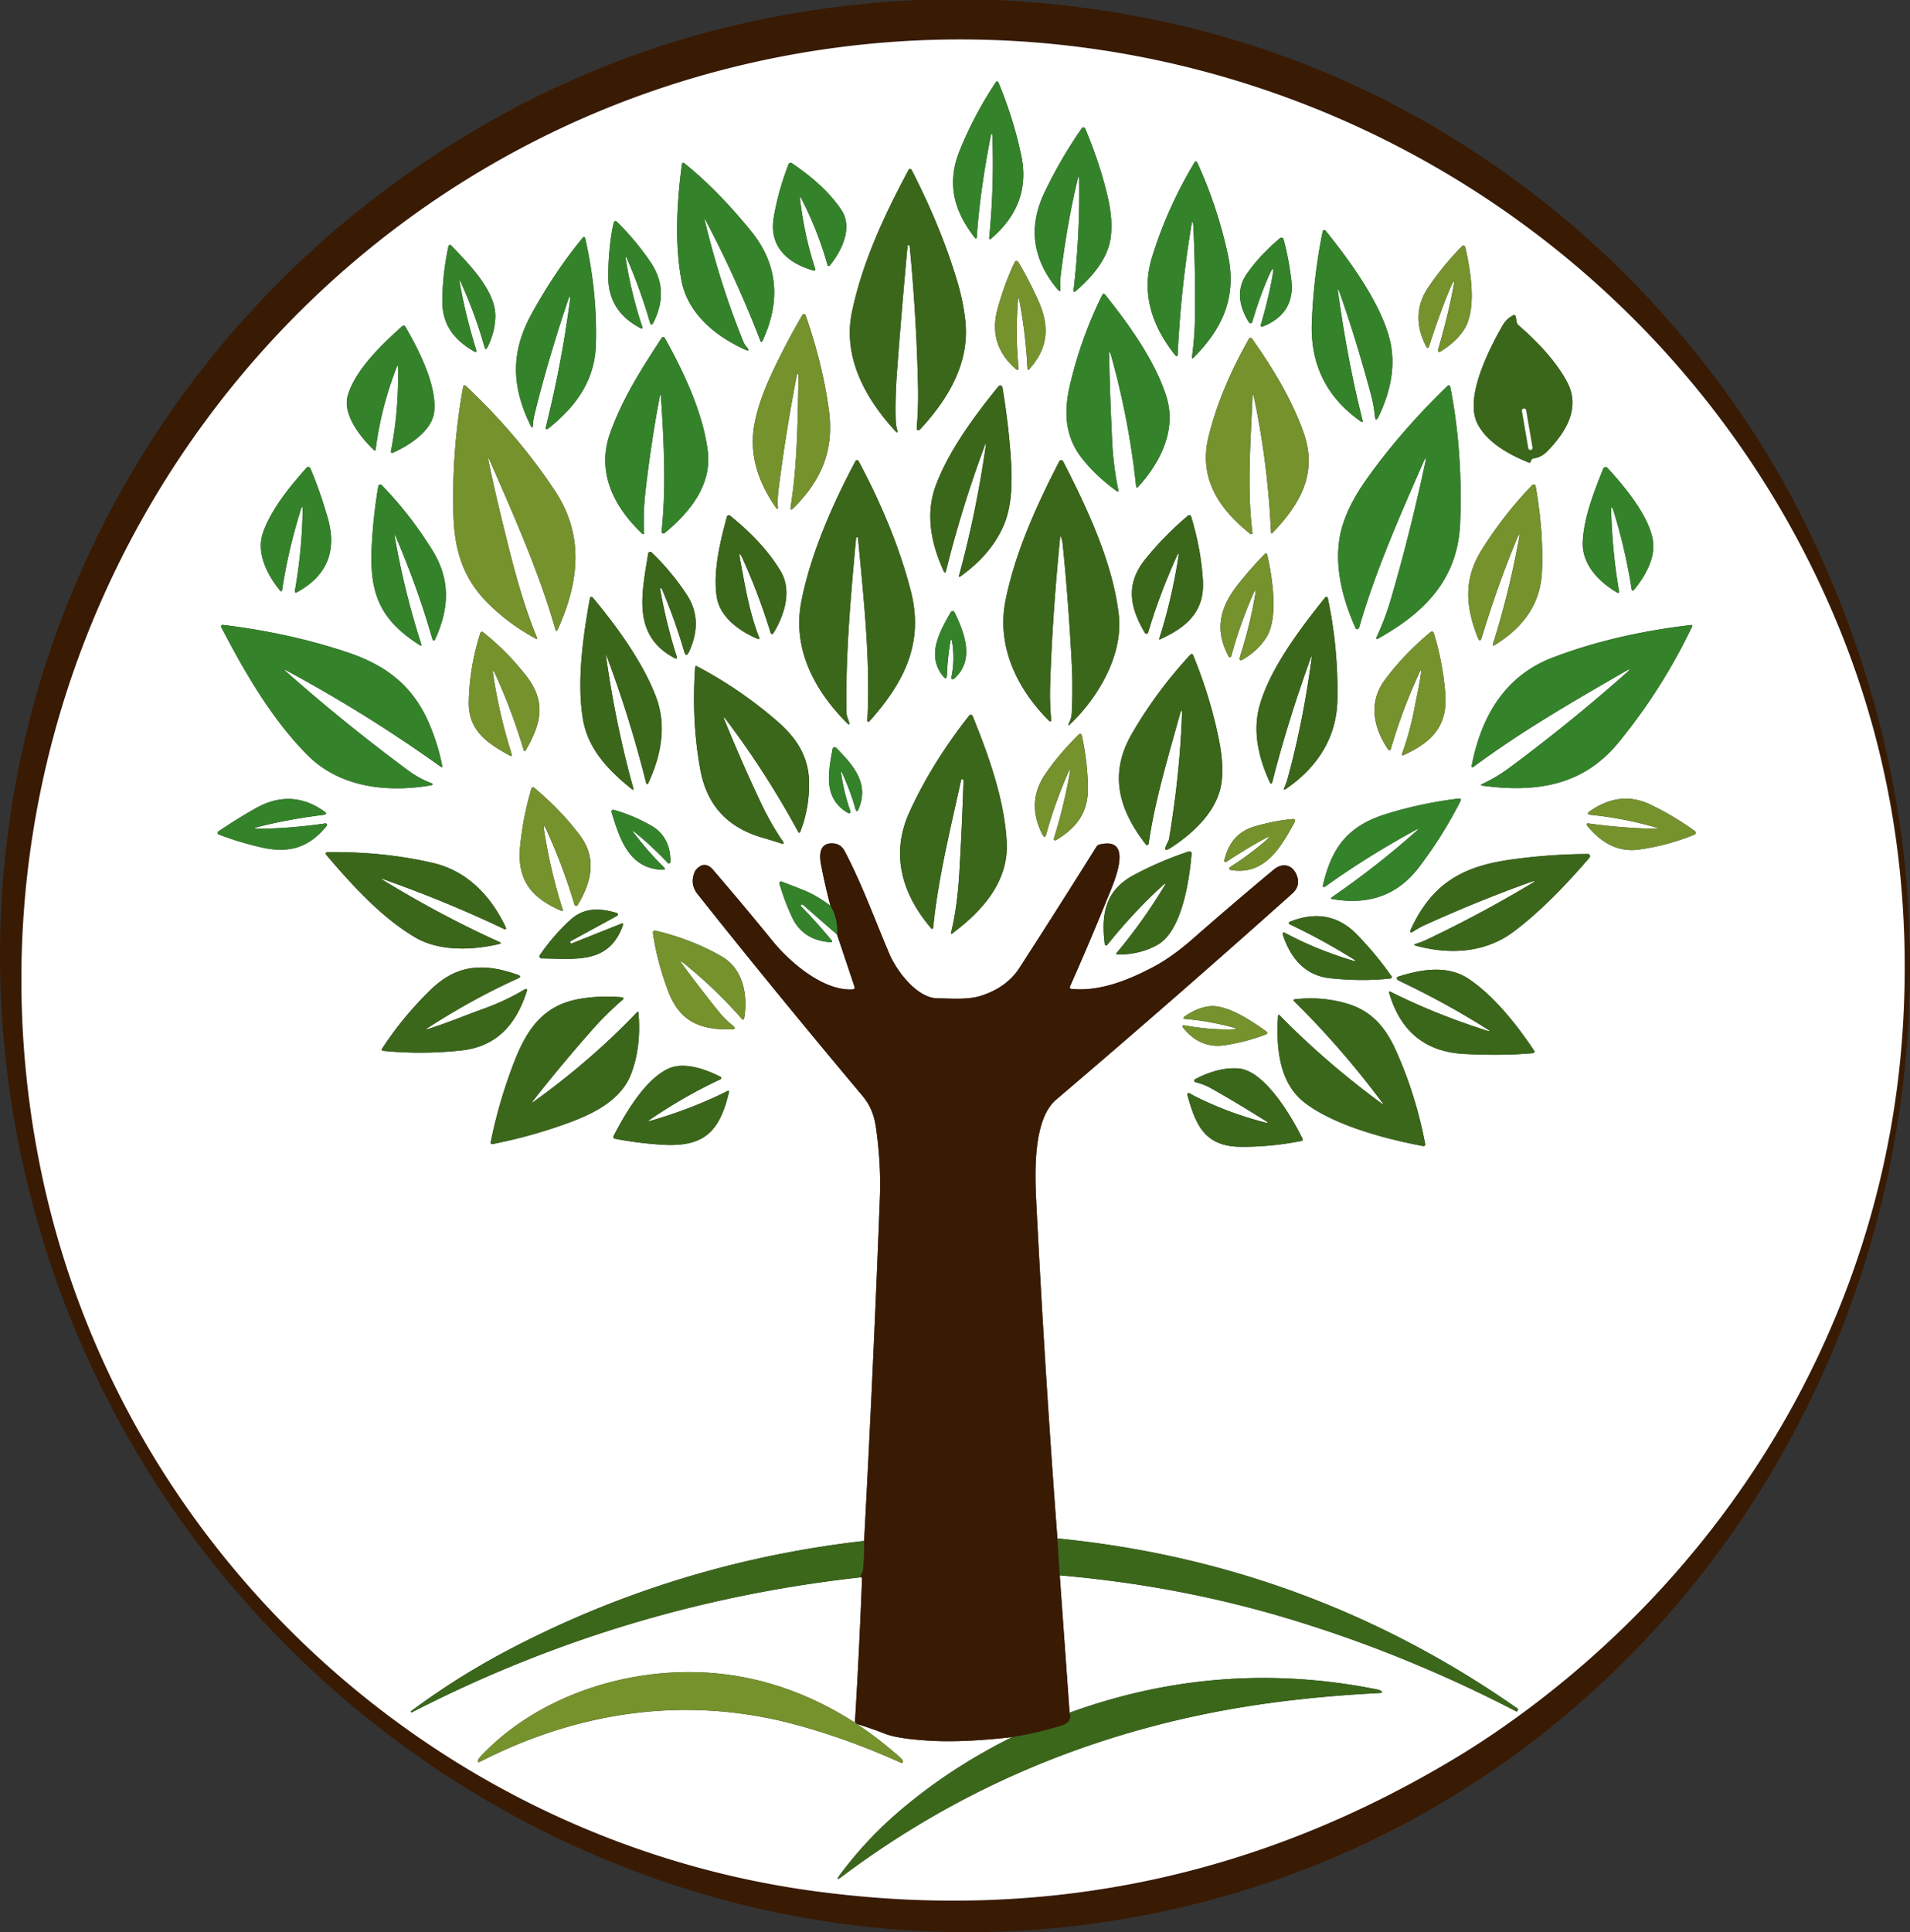 <?xml version="1.0" encoding="UTF-8" standalone="no"?>
<svg
   version="1.1"
   viewBox="0 0 479.331 484.752"
   id="svg168"
   sodipodi:docname="Baum_Stamm LOGO.svg"
   width="479.331"
   height="484.752"
   inkscape:version="1.3.2 (091e20e, 2023-11-25, custom)"
   xmlns:inkscape="http://www.inkscape.org/namespaces/inkscape"
   xmlns:sodipodi="http://sodipodi.sourceforge.net/DTD/sodipodi-0.dtd"
   xmlns="http://www.w3.org/2000/svg"
   xmlns:svg="http://www.w3.org/2000/svg">
  <rect x="0" y="0" width="479.331" height="484.752" fill="#333333" stroke="none"/>
  <defs
     id="defs168" />
  <sodipodi:namedview
     id="namedview168"
     pagecolor="#ffffff"
     bordercolor="#000000"
     borderopacity="0.25"
     inkscape:showpageshadow="2"
     inkscape:pageopacity="0.0"
     inkscape:pagecheckerboard="0"
     inkscape:deskcolor="#d1d1d1"
     inkscape:zoom="1.355"
     inkscape:cx="243.54244"
     inkscape:cy="300"
     inkscape:window-width="1920"
     inkscape:window-height="1009"
     inkscape:window-x="1912"
     inkscape:window-y="-8"
     inkscape:window-maximized="1"
     inkscape:current-layer="svg168" />
  <path
     fill="#391a03"
     d="m 230.319,0 h 19.96 q 79.75,3.94 140.16,53.05 c 24.5,19.92 47.18,47.31 61.93,76.94 q 30.82,61.9 26.41,129 c -6.43,97.84 -70.11,184.62 -164.54,214.61 -136.83,43.46 -279.25,-44.8 -308.85,-183.19 -21.89,-102.39 24.26,-205 113.94,-257.84 Q 169.859,2.8 230.319,0 Z m 247.35,255.41 q 3.12,-60.04 -22.75,-112.63 c -45.84,-93.21 -148.04,-146.13 -250.7,-130.01 C 72.149,33.51 -16.151,160.67 9.949,292.03 c 19,95.59 98.1,169.44 194.52,182.43 q 86.67,11.67 161.88,-34.07 8.02,-4.88 16.48,-11.15 c 55.75,-41.36 91.23,-104.29 94.84,-173.83 z"
     id="path91" />
  <path
     fill="#ffffff"
     d="m 477.669,255.41 c -3.61,69.54 -39.09,132.47 -94.84,173.83 q -8.46,6.27 -16.48,11.15 -75.21,45.74 -161.88,34.07 C 108.049,461.47 28.949,387.62 9.949,292.03 c -26.1,-131.36 62.2,-258.52 194.27,-279.26 102.66,-16.12 204.86,36.8 250.7,130.01 q 25.87,52.59 22.75,112.63 z m -228.64,-221.67 q 0.52,12.66 -0.79,26.02 a 0.23,0.23 0 0 0 0.37,0.2 q 10.33,-8.7 7.64,-21.17 -1.98,-9.21 -5.69,-18.13 a 0.36,0.36 0 0 0 -0.63,-0.06 q -5.46,8.22 -9.07,17.13 c -3.31,8.15 -1.56,15.05 3.71,21.82 q 0.52,0.67 0.57,-0.17 0.77,-11.47 3.58,-25.67 a 0.16,0.16 0 0 1 0.31,0.03 z m 21.39,11.36 q 0.38,-1.6 0.41,0.04 0.21,13.69 -1.39,27.51 -0.11,0.93 0.59,0.32 c 4.03,-3.49 8.12,-8.13 8.74,-13.65 q 0.49,-4.4 -0.73,-9.71 -1.96,-8.49 -5.7,-17.34 a 0.48,0.48 0 0 0 -0.84,-0.09 q -5.29,7.57 -9.37,16.1 -6.21,12.99 3.3,24.34 0.76,0.9 0.68,-0.28 c -0.07,-0.96 -0.09,-1.77 0.02,-2.74 q 1.64,-13.49 4.29,-24.5 z m 28.51,11.76 q 0.41,-2.53 0.55,0.03 0.53,10.17 0.42,22.32 -0.05,5.05 -0.74,10.19 -0.11,0.83 0.47,0.23 c 7.52,-7.6 10.78,-15.47 8.47,-25.96 q -2.64,-12 -7.67,-22.95 a 0.35,0.35 0 0 0 -0.62,-0.03 q -6.98,11.63 -10.75,24.04 c -2.73,9.01 0.17,17.2 5.81,24.3 q 0.64,0.8 0.69,-0.23 0.74,-15.95 3.37,-31.94 z m -122.06,-1.55 q -0.19,-0.82 0.2,-0.07 7.68,14.54 13.74,30.21 0.26,0.67 0.57,0.01 7.08,-15.28 -3,-27.61 -8.37,-10.25 -16.64,-16.89 a 0.37,0.37 0 0 0 -0.6,0.24 c -1.28,9.61 -1.85,19.86 -0.13,29.1 1.53,8.25 8.41,13.99 15.88,17.36 q 1.61,0.72 0.47,-0.63 -0.54,-0.64 -0.8,-1.28 -5.76,-14.14 -9.69,-30.44 z m 24.28,-5.4 q 4.11,7.96 6.54,16.63 a 0.29,0.3 56.6 0 0 0.52,0.1 c 3.03,-3.68 5.91,-9.52 2.91,-14.01 q -4.04,-6.05 -12.39,-11.68 a 0.56,0.57 27.8 0 0 -0.84,0.27 q -2.62,6.79 -3.72,13.41 c -1.23,7.34 3.66,11.42 9.88,13.22 q 0.75,0.22 0.5,-0.53 -2.63,-7.95 -3.76,-17.3 -0.13,-1.06 0.36,-0.11 z m 27.01,11.65 q 0.12,0.03 0.13,0.15 1.75,18.19 2.11,35.76 0.09,4.77 -0.3,9.36 -0.16,1.97 1.16,0.51 c 6.94,-7.62 12.16,-16.53 10.98,-27.04 q -0.53,-4.74 -2,-9.67 -4.01,-13.5 -11.47,-28.01 a 0.43,0.42 45.6 0 0 -0.75,-0.01 c -6.13,11.46 -11.55,23.07 -14.2,35.6 -2.36,11.17 3.18,21.57 10.78,29.83 q 0.86,0.94 0.53,-0.29 -0.32,-1.16 -0.35,-2.49 -0.15,-5.6 0.33,-12 1.13,-15.16 2.66,-31.71 0.01,-0.1 0.1,-0.07 z m -70.77,3.43 q 3.25,7.42 5.69,15.8 0.36,1.22 0.93,0.08 c 2.62,-5.26 2.56,-10.26 -0.8,-15.18 q -3.66,-5.38 -8.41,-10.07 a 0.47,0.46 28.5 0 0 -0.78,0.23 q -1.31,5.81 -1.37,13.45 c -0.04,6.09 2.83,10.24 8.06,13.01 q 0.7,0.37 0.45,-0.38 -2.76,-8.34 -4.1,-16.84 -0.22,-1.36 0.33,-0.1 z m 178.84,8.5 q 4.12,11.69 7.83,25.5 0.71,2.63 0.98,5.38 0.17,1.7 0.91,0.16 4.29,-8.88 3.3,-16.74 c -1.23,-9.75 -10.21,-22.04 -16.6,-29.93 a 0.4,0.4 0 0 0 -0.7,0.17 q -2.27,11.1 -2.73,22.8 -0.63,15.8 12.22,24.85 0.7,0.49 0.48,-0.34 -3.65,-14.37 -6.08,-31.76 -0.28,-1.99 0.39,-0.09 z m -193.87,2.37 q 1.01,-3.03 0.59,0.13 -2.04,15.42 -6,31.32 a 0.26,0.26 0 0 0 0.22,0.33 q 0.23,0.03 0.41,-0.12 c 6.91,-5.51 11.71,-11.99 11.97,-21.15 q 0.38,-12.88 -2.69,-26.63 a 0.33,0.33 0 0 0 -0.58,-0.14 q -7.16,8.7 -12.95,19.3 c -5.17,9.49 -4.97,18.04 -0.18,27.83 q 0.53,1.09 0.6,-0.12 0.08,-1.32 0.38,-2.57 3.17,-13.06 8.23,-28.18 z m 176.97,-6.52 q -1.04,5.82 -2.93,12.17 a 0.35,0.35 0 0 0 0.47,0.43 q 8.2,-3.28 7.2,-11.68 -0.62,-5.29 -1.96,-10.25 a 0.53,0.54 62.7 0 0 -0.86,-0.27 c -3.14,2.64 -5.97,5.57 -8.33,8.93 q -3.63,5.19 0.31,11.87 0.74,1.25 1.15,-0.14 1.81,-6.15 4.1,-11.32 1.51,-3.42 0.85,0.26 z m -203.7,1.42 q 3.67,8.1 5.94,16.21 0.3,1.1 0.8,0.08 1.91,-3.92 1.94,-7.73 c 0.04,-6.45 -6.75,-13.2 -10.93,-17.58 q -0.68,-0.71 -0.88,0.25 -1.42,6.78 -1.5,13.38 c -0.06,6.05 2.94,9.87 7.92,12.76 q 0.85,0.49 0.56,-0.44 -2.61,-8.39 -4.13,-16.85 -0.21,-1.17 0.28,-0.08 z m 248.29,1.56 q 1.44,-3.4 0.73,0.22 -1.44,7.32 -3.77,15.26 a 0.38,0.38 0 0 0 0.57,0.43 q 4.12,-2.55 6.06,-5.7 c 3.19,-5.19 1.5,-14.8 0.22,-20.53 a 0.49,0.49 0 0 0 -0.82,-0.23 q -4.56,4.61 -8.36,10.15 -4.76,6.95 -0.67,14.93 0.46,0.91 0.78,-0.06 2.76,-8.55 5.26,-14.47 z m -108.12,2.96 q 1.61,8.37 2.07,17.36 a 0.17,0.17 0 0 0 0.3,0.11 c 4.8,-5.23 5.36,-10.69 2.44,-17.22 q -2.41,-5.39 -5.09,-9.81 a 0.5,0.49 42.1 0 0 -0.87,0.04 q -2.57,5.44 -4.31,11.78 -2.42,8.85 4.5,14.96 0.88,0.77 0.76,-0.39 -0.81,-8.13 -0.13,-16.81 0.09,-1.23 0.33,-0.02 z m 22.56,13.98 q -0.04,-1.92 0.48,-0.07 4.5,16.08 6.29,32.89 a 0.25,0.25 0 0 0 0.43,0.14 c 5.66,-6.21 9.79,-14.37 7.13,-22.79 -2.86,-9.02 -9.46,-18.11 -15.38,-25.55 a 0.39,0.39 0 0 0 -0.66,0.07 q -5.45,10.97 -8.2,22.96 c -1.44,6.29 -1.24,12.42 2.91,17.84 q 3.49,4.54 8.85,8.43 0.58,0.42 0.43,-0.28 -1.22,-5.94 -1.52,-11.92 -0.59,-11.94 -0.76,-21.72 z m -78.09,4.56 q 0.14,0.02 0.13,0.15 c -0.21,11.23 -0.25,22.32 -1.96,33.06 q -0.22,1.36 0.76,0.38 c 6.99,-7.02 10.15,-14.5 8.82,-24.47 q -1.52,-11.41 -5.85,-23.86 a 0.43,0.44 50.4 0 0 -0.79,-0.07 q -4.46,7.64 -7.98,15.31 -3.26,7.1 -4.17,12.66 -1.66,10.12 5.5,20.38 0.55,0.79 0.49,-0.17 -0.12,-2.02 0.14,-4.18 1.75,-14.07 4.63,-28.99 0.04,-0.22 0.27,-0.2 z m 184.77,21.14 q 1.84,-0.24 3.44,-1.92 c 4.55,-4.76 8.28,-10.75 4.74,-17.31 q -3.65,-6.76 -12.13,-14.12 -0.4,-0.36 -0.49,-0.89 l -0.2,-1.17 q -0.12,-0.72 -0.77,-0.38 -1.59,0.84 -2.52,2.45 c -3.38,5.94 -9.64,18.07 -6.33,24.64 2.4,4.77 8,7.84 12.94,9.81 a 0.29,0.3 14.5 0 0 0.4,-0.24 q 0.02,-0.17 0.1,-0.32 0.27,-0.48 0.82,-0.55 z M 99.919,91.91 q 0.16,11.39 -1.82,21.3 a 0.34,0.34 0 0 0 0.47,0.38 c 4.16,-1.83 9.91,-5.55 10.4,-10.36 0.68,-6.6 -3.98,-15.67 -7.26,-21.29 a 0.49,0.49 0 0 0 -0.75,-0.11 c -5.08,4.56 -11.81,10.93 -13.68,17.41 -1.34,4.67 3.01,10.26 6.52,13.63 q 0.4,0.39 0.48,-0.17 1.38,-10.7 5.38,-20.84 a 0.14,0.13 55.5 0 1 0.26,0.05 z m 65.98,7.93 c 0.69,10.81 1.33,22.46 0.13,33.47 a 0.47,0.47 0 0 0 0.77,0.42 c 6.37,-5.24 11.9,-12.12 10.81,-20.63 -1.23,-9.66 -6.04,-19.82 -10.77,-28.29 a 0.45,0.46 47.4 0 0 -0.78,-0.03 c -5.02,7.67 -9.87,15.24 -12.94,23.88 -3.5,9.86 1.02,18.55 7.96,25.15 q 0.6,0.57 0.55,-0.26 -0.26,-5.02 0.39,-10.64 c 0.9,-7.69 2.08,-15.7 3.49,-23.09 q 0.3,-1.53 0.39,0.02 z m 148.81,-0.12 q 0.79,3.72 1.48,7.76 2.16,12.66 2.78,26 0.03,0.59 0.44,0.16 c 6.85,-7.2 11.33,-14.83 7.76,-25.04 -2.95,-8.4 -7.95,-16.57 -13.02,-23.71 a 0.4,0.4 0 0 0 -0.67,0.03 q -7.3,12.86 -10.19,24.68 c -2.56,10.44 2.74,18.19 10.48,24.34 a 0.33,0.33 0 0 0 0.54,-0.3 c -1.35,-10.63 -0.53,-21.65 0.01,-33.89 q 0.07,-1.58 0.39,-0.03 z m -192.02,16.39 q -0.46,-2.16 0.42,-0.14 c 5.93,13.59 12.16,27.52 16.25,41.86 q 0.25,0.88 0.62,0.05 c 5.29,-11.71 6.74,-23.46 -0.69,-34.7 q -9.32,-14.09 -22.41,-26.38 a 0.38,0.38 0 0 0 -0.64,0.21 q -2.87,15.84 -2.45,31.97 c 0.24,8.85 2.32,15.98 8.55,22.24 q 5.21,5.24 12.1,8.99 0.55,0.3 0.31,-0.27 -3.4,-8.17 -6.47,-20.16 -3.4,-13.26 -5.59,-23.67 z m 124.7,-4.28 q -2.38,16.7 -6.67,32.41 -0.2,0.73 0.41,0.29 7.59,-5.46 10.71,-12.61 c 2.2,-5.03 2.21,-11.34 1.85,-16.79 q -0.57,-8.65 -2.12,-17.95 a 0.56,0.56 0 0 0 -0.98,-0.26 c -6.04,7.4 -12.5,16.17 -15.74,24.88 q -3.52,9.45 1.96,21.43 0.39,0.87 0.62,-0.06 3.97,-15.99 9.72,-31.41 0.41,-1.11 0.24,0.07 z m 110.24,4.5 q -3.85,17.85 -8.55,33.91 -1.49,5.1 -3.69,9.76 a 0.22,0.22 0 0 0 0.31,0.29 c 11.9,-6.61 20.2,-15.02 20.74,-29.2 q 0.68,-17.95 -2.49,-34.07 a 0.41,0.4 62 0 0 -0.68,-0.21 q -12.25,11.9 -20.64,23.89 -3.81,5.43 -5.52,10.56 c -2.83,8.54 -0.66,17.94 3.08,26.32 a 0.44,0.44 0 0 0 0.59,0.22 q 0.25,-0.13 0.33,-0.4 c 4.03,-14.03 10.08,-27.74 16.01,-41.24 q 1.08,-2.47 0.51,0.17 z m -142.43,18.48 q 0.11,0 0.12,0.11 c 1.53,16.32 3.11,30.47 2.37,45.56 q -0.06,1.1 0.68,0.27 c 8.37,-9.41 13.58,-19.28 10.22,-32.41 q -3.96,-15.5 -13.12,-32.66 a 0.44,0.44 0 0 0 -0.78,0 c -5.71,10.74 -11.31,23.35 -13.61,35.38 -2.24,11.74 3.35,22.21 11.47,30.33 q 0.84,0.85 0.5,-0.29 c -0.26,-0.86 -0.63,-1.57 -0.64,-2.51 -0.21,-14.65 1.1,-29.11 2.44,-43.71 q 0.01,-0.07 0.08,-0.07 z m 51.01,-0.26 q 0.39,0.98 0.49,2.03 1.4,13.76 2.24,29.33 0.36,6.63 0.01,13.21 c -0.04,0.89 -0.37,1.61 -0.71,2.41 q -0.32,0.77 0.28,0.19 c 7.05,-6.64 13.39,-17.43 12.25,-27.44 -1.48,-13.01 -7.79,-26.47 -13.96,-38.52 a 0.55,0.55 0 0 0 -0.98,0 c -5.67,11 -11.07,22.82 -13.49,34.94 -2.28,11.4 2.91,22.12 10.78,29.98 q 0.76,0.76 0.67,-0.31 -0.38,-4.23 -0.26,-8.12 0.54,-17.52 2.54,-37.67 a 0.07,0.08 35.1 0 1 0.14,-0.03 z M 75.939,128.04 q -0.1,9.72 -1.95,20.3 a 0.29,0.29 0 0 0 0.42,0.31 q 11.49,-6.22 7.8,-18.84 -2.01,-6.91 -4.31,-12.3 a 0.58,0.57 54.2 0 0 -0.96,-0.16 c -4.17,4.67 -8.93,10.46 -10.95,16.35 -1.73,5.01 1.08,10.58 4.34,14.52 a 0.26,0.26 0 0 0 0.46,-0.13 q 1.51,-10.04 4.67,-20.13 0.5,-1.61 0.48,0.08 z m 329.08,0.42 q 2.85,9.22 4.48,19.46 a 0.28,0.28 0 0 0 0.49,0.14 c 2.63,-3.1 5.3,-7.71 4.89,-11.85 -0.63,-6.37 -7.22,-14.19 -11.45,-18.8 a 0.66,0.66 0 0 0 -1.09,0.2 c -2.27,5.64 -4.87,12.27 -5.13,18.29 -0.25,5.67 3.97,10 8.54,12.71 q 0.68,0.4 0.55,-0.38 -1.65,-9.55 -1.95,-19.65 -0.08,-2.55 0.67,-0.12 z m -305.69,6.19 q 5.47,12.75 9.11,25.44 0.35,1.21 0.87,0.06 c 3.37,-7.46 3.8,-14.69 -0.76,-22.03 q -5.7,-9.19 -12.77,-16.42 a 0.49,0.49 0 0 0 -0.83,0.26 q -1.3,7.55 -1.67,15.33 c -0.54,11.36 1.88,18.09 12.03,24.54 q 0.6,0.38 0.38,-0.3 -4.19,-13.02 -6.61,-26.8 -0.21,-1.15 0.25,-0.08 z m 281.37,0.47 q 0.91,-2.18 0.48,0.15 -2.48,13.49 -6.47,26.18 -0.24,0.78 0.46,0.35 c 6.79,-4.23 11.43,-9.94 11.8,-18.44 q 0.43,-9.87 -1.59,-21.41 a 0.49,0.49 0 0 0 -0.84,-0.26 q -7.21,7.48 -12.71,16.29 c -4.57,7.31 -4.05,14.19 -0.95,22 q 0.55,1.37 0.98,-0.05 4.08,-13.39 8.84,-24.81 z m -194.92,5.49 q -0.57,-3.08 0.71,-0.22 4,8.9 6.91,18.4 a 0.37,0.37 0 0 0 0.67,0.09 c 2.9,-4.73 4.72,-10.81 1.8,-15.65 q -4.29,-7.13 -12.66,-13.86 a 0.49,0.49 0 0 0 -0.78,0.25 c -1.71,6.34 -3.51,13.68 -2.56,20.08 0.75,5.07 5.61,8.59 10.18,10.54 q 0.72,0.31 0.43,-0.42 c -2.39,-6.01 -3.54,-13.02 -4.7,-19.21 z m 109.95,-0.87 q -1.71,10.85 -4.78,20.39 -0.13,0.41 0.25,0.23 c 6.3,-2.89 11.11,-6.69 10.68,-14.58 q -0.42,-7.81 -2.96,-16.21 a 0.47,0.47 0 0 0 -0.76,-0.22 q -5.91,4.99 -10.69,10.89 c -5.17,6.37 -3.84,12.26 -0.15,18.54 a 0.45,0.45 0 0 0 0.82,-0.1 q 2.76,-9.31 7.14,-19.07 0.71,-1.58 0.45,0.13 z m -129.75,7.86 q 0.06,-0.01 0.08,0.04 3.4,8.02 5.63,15.78 0.49,1.68 1.22,0.09 3.67,-7.89 -0.58,-14.34 -3.85,-5.84 -8.81,-10.58 a 0.51,0.51 0 0 0 -0.85,0.29 c -1.55,9.85 -4.2,20.5 6.58,26.19 q 0.84,0.45 0.55,-0.45 -2.52,-7.86 -4.14,-16.86 -0.01,-0.06 0.05,-0.08 z m 148.41,1.65 q 0.98,-2.28 0.57,0.17 -1.28,7.57 -3.74,15.19 -0.5,1.56 0.9,0.72 3.74,-2.26 5.75,-5.53 c 3.06,-5 1.36,-15.3 0.15,-20.66 a 0.35,0.35 0 0 0 -0.59,-0.17 q -3.14,3.17 -6.38,7.19 c -4.67,5.78 -6.4,11.29 -2.89,18.2 q 0.6,1.17 0.94,-0.1 1.94,-7.25 5.29,-15.01 z m -162.27,15.57 q -0.15,-0.98 0.2,-0.05 5.7,15.21 9.79,31.48 0.24,0.96 0.66,0.06 5.45,-11.83 1.9,-21.37 c -3.18,-8.55 -9.93,-17.91 -15.95,-25.05 a 0.38,0.38 0 0 0 -0.67,0.18 c -1.72,9.57 -3.35,20.98 -1.74,30.42 1.25,7.32 6.19,12.65 12.25,17.48 q 0.56,0.44 0.37,-0.25 -4.34,-15.55 -6.81,-32.9 z m 177,0.68 q -2.13,15.7 -5.88,29.48 -0.35,1.29 -0.92,2.65 -0.33,0.78 0.37,0.3 c 7.69,-5.24 12.72,-12.65 12.93,-22.2 q 0.29,-13.02 -2.41,-25.74 a 0.35,0.35 0 0 0 -0.61,-0.14 c -6.32,7.88 -13.85,17.8 -16.49,27.19 q -2.37,8.45 2.5,19.08 0.46,1.01 0.73,-0.06 3.61,-14.31 9.46,-30.64 0.54,-1.53 0.32,0.08 z m -90.72,-3.99 q 0.33,-2.17 0.62,0.01 0.55,4.1 -0.16,7.86 -0.35,1.83 0.98,0.52 c 4.73,-4.64 2.15,-11.25 -0.3,-16.29 a 0.53,0.52 46.7 0 0 -0.93,-0.03 c -2.77,4.88 -6.25,10.85 -1.86,16.16 q 0.83,0.99 0.88,-0.3 0.16,-3.94 0.77,-7.93 z m -166.47,6.74 q 19.95,10.72 38.74,24.14 0.39,0.28 0.3,-0.2 -0.95,-5.19 -3.26,-10.61 c -4.12,-9.64 -10.91,-14.72 -20.65,-17.97 q -14.53,-4.84 -31.14,-6.84 a 0.39,0.39 0 0 0 -0.39,0.57 c 5.82,11.24 12.77,23.22 21.68,32.13 8.06,8.06 19.8,9.4 30.71,7.59 q 1.32,-0.22 0.07,-0.69 -2.8,-1.04 -5.68,-3.17 -15.93,-11.8 -30.54,-24.73 -0.86,-0.76 0.16,-0.22 z m 336.18,0.61 q -14.09,12.48 -29.28,23.74 -3.26,2.42 -6.82,4.08 -0.71,0.33 0.06,0.43 c 13.29,1.78 25.17,0.11 34.14,-10.87 q 11.06,-13.54 18.49,-29.17 a 0.2,0.2 0 0 0 -0.21,-0.28 q -19.29,2.25 -34.81,8.18 c -12.14,4.63 -17.96,14.94 -20.32,27.02 q -0.16,0.84 0.52,0.33 c 12,-8.9 24.92,-16.35 37.95,-23.86 q 2.1,-1.21 0.28,0.4 z m -284.32,0.58 q -0.33,-2.16 0.57,-0.17 4.18,9.2 7.08,18.95 a 0.26,0.26 0 0 0 0.47,0.06 c 3.82,-6.62 5.31,-12.06 0.19,-18.67 q -4.75,-6.12 -10.89,-11.02 a 0.41,0.41 0 0 0 -0.65,0.19 q -2.77,8.67 -2.91,17.39 c -0.11,7.12 4.65,10.32 10.28,13.38 q 0.71,0.38 0.47,-0.38 -3.08,-9.74 -4.61,-19.73 z m 232.82,-0.55 c -0.33,2.78 -1.02,5.51 -1.53,8.27 q -1.19,6.4 -3.26,12.04 a 0.23,0.23 0 0 0 0.31,0.29 c 6.99,-3.17 11.3,-7.18 10.57,-15.69 q -0.64,-7.61 -2.82,-14.8 -0.28,-0.92 -1.02,-0.3 -6.6,5.53 -11.28,11.81 c -4.3,5.77 -2.86,12.16 0.82,17.56 a 0.34,0.34 0 0 0 0.61,-0.09 q 2.94,-10.03 7.19,-19.2 0.56,-1.2 0.41,0.11 z m -60,10.66 q -0.52,14.61 -3.2,30.79 -0.07,0.43 -0.29,0.84 -0.18,0.35 -0.35,0.7 -1.01,2.12 0.97,0.86 c 5.73,-3.67 11.66,-9.21 12.76,-16.07 q 0.71,-4.48 -0.55,-10.83 -2.15,-10.84 -6.55,-21.53 a 0.37,0.37 0 0 0 -0.62,-0.11 q -8.63,9.3 -14.77,19.97 c -5.78,10.01 -3.23,18.98 3.55,27.67 a 0.4,0.4 0 0 0 0.71,-0.19 c 1.54,-10.78 4.83,-21.51 7.76,-32.18 q 0.67,-2.43 0.58,0.08 z m -114.79,1.07 q -0.5,-1.25 0.31,-0.18 10.07,13.3 18.23,28.33 a 0.25,0.25 0 0 0 0.45,-0.03 q 2.37,-6 2.23,-12.69 c -0.14,-6.36 -3.26,-11.01 -7.94,-15.07 q -9.35,-8.13 -20.29,-13.87 a 0.24,0.24 0 0 0 -0.35,0.2 q -0.96,13.75 1.33,25.97 2.44,13.01 15.35,16.81 2.41,0.71 4.92,1.51 0.95,0.3 0.39,-0.53 -3.02,-4.43 -5.37,-9.38 -4.9,-10.35 -9.26,-21.07 z m 59.82,14.94 q 0.16,0.04 0.16,0.21 -0.34,10.98 -1.04,23.08 -0.49,8.58 -2.06,15.05 -0.15,0.61 0.36,0.23 c 7.62,-5.73 14.15,-13.07 13.58,-23 -0.61,-10.63 -4.47,-21.42 -8.54,-31.47 a 0.52,0.52 0 0 0 -0.89,-0.12 q -9.47,12.05 -15.03,24.33 c -4.84,10.72 -1.61,20.72 5.55,29.08 a 0.26,0.26 0 0 0 0.45,-0.14 c 1.28,-12.72 4.34,-24.82 7.05,-37.26 q 0.02,-0.1 0.12,-0.07 z m 26.34,-1.54 q 0.84,-1.92 0.46,0.14 -1.57,8.64 -3.95,16.18 a 0.37,0.37 0 0 0 0.55,0.43 c 5.35,-3.25 8.18,-7.12 7.99,-13.62 q -0.18,-6.43 -1.55,-12.69 a 0.42,0.43 61.6 0 0 -0.72,-0.21 q -5.02,4.94 -8.46,9.99 -4.83,7.11 -0.67,15.16 0.59,1.15 0.93,-0.1 2.04,-7.49 5.42,-15.28 z m -56.57,0.02 q 2.11,4.69 3.25,8.83 0.34,1.24 0.83,0.06 c 2.73,-6.57 -1.5,-11.05 -5.62,-15.3 a 0.55,0.55 0 0 0 -0.94,0.29 c -1.01,5.75 -2.41,12.05 3.51,15.82 q 1.36,0.86 0.83,-0.66 -1.48,-4.28 -2.16,-8.95 -0.16,-1.09 0.3,-0.09 z m -74.85,14.4 q -0.37,-2.29 0.6,-0.18 4.18,9.14 7.01,18.7 a 0.44,0.44 0 0 0 0.79,0.1 c 3.41,-5.6 4.94,-11.62 0.62,-17.42 q -4.7,-6.3 -11.59,-12.07 a 0.37,0.37 0 0 0 -0.59,0.18 q -2.15,7.22 -2.86,14.52 c -0.82,8.3 2.57,12.84 10.22,16.19 q 0.63,0.27 0.42,-0.38 -3.04,-9.54 -4.62,-19.64 z m -71.66,-1.01 q 7.43,-1.89 16.21,-2.99 1.28,-0.16 0.22,-0.91 -8.25,-5.82 -17.29,-0.68 -4.9,2.79 -9.26,5.76 a 0.42,0.42 0 0 0 0.09,0.74 q 5.35,2.03 10.87,3.27 c 6.85,1.53 11.81,0.03 16.26,-5.44 a 0.37,0.37 0 0 0 -0.34,-0.6 q -8.83,1.27 -16.7,1.34 -2.08,0.02 -0.06,-0.49 z m 290.39,1.22 q -9.71,8.63 -21.06,16.47 -0.46,0.32 0.09,0.42 13.87,2.48 21.84,-8.04 5.94,-7.83 10.33,-16.48 0.39,-0.77 -0.47,-0.67 -9.2,1.11 -18.01,3.82 c -9.49,2.92 -13.68,8.11 -15.95,17.66 q -0.27,1.16 0.7,0.46 10.17,-7.3 22.31,-13.95 1.51,-0.83 0.22,0.31 z m 60.21,-0.74 q -8.2,-0.13 -16.68,-1.3 -1.07,-0.14 -0.38,0.69 c 3.34,4.01 7.48,6.57 12.89,5.83 q 7,-0.96 13.91,-3.73 a 0.51,0.51 0 0 0 0.11,-0.89 q -5.46,-3.95 -11.25,-6.69 -7.5,-3.56 -15.05,1.65 -1.2,0.83 0.25,0.97 8.36,0.84 16.25,3.16 1.11,0.33 -0.05,0.31 z m -256.15,0.9 q 4.26,3.48 8.23,7.67 a 0.38,0.38 0 0 0 0.66,-0.25 c 0.14,-3.73 -1.39,-7.13 -4.75,-9.06 q -4.47,-2.57 -9.45,-3.99 a 0.46,0.46 0 0 0 -0.57,0.57 c 2.05,6.67 4.36,14.23 12.84,14.46 q 0.96,0.03 0.28,-0.65 -3.98,-3.92 -7.46,-8.53 -0.78,-1.04 0.22,-0.22 z m 158.08,2.28 q -3.72,3.22 -8.41,6.24 -1.21,0.79 0.22,0.99 c 8.25,1.17 12.26,-5.83 15.59,-11.95 q 0.53,-0.97 -0.57,-0.87 -4.47,0.41 -9.28,1.81 c -4.49,1.31 -6.63,4.17 -7.74,8.53 a 0.35,0.34 81 0 0 0.52,0.38 q 4.74,-3.15 9.32,-5.65 2.6,-1.42 0.35,0.52 z m -109.02,16.18 q -3.29,-2.54 -6.67,-3.92 -2.72,-1.1 -5.56,-2.16 a 0.43,0.43 0 0 0 -0.56,0.52 q 1.26,4.33 3.16,8.41 2.69,5.76 9.59,6.26 0.75,0.05 0.27,-0.53 -3.7,-4.49 -7.72,-8.59 -0.04,-0.04 0,-0.07 l 0.17,-0.18 q 0.2,-0.21 0.42,-0.02 l 8.56,7.48 4.37,13.06 q 0.22,0.64 -0.46,0.69 c -7.23,0.46 -15.63,-6.66 -20.1,-12.15 q -7.63,-9.38 -14.89,-17.8 -2.2,-2.56 -4.38,0.02 -0.12,0.14 -0.2,0.31 -1.4,3.11 0.67,5.73 19.24,24.24 41.32,50.53 c 2.12,2.52 3.04,5.09 3.48,8.32 q 1.26,9.03 0.94,17.32 -1.65,43.1 -3.96,86.08 -47.38,5.41 -89.17,27.3 -12.87,6.74 -24.51,15.39 -0.13,0.1 -0.05,0.24 h 0.01 q 0.08,0.14 0.23,0.07 53.04,-27.25 112.42,-33.84 0.27,-0.2 0.45,0.07 0.1,0.15 0.09,0.4 -0.67,17.81 -1.78,35.97 -16.79,-10.79 -35.28,-12.41 c -20.69,-1.81 -44.03,5.26 -58.76,20.99 q -0.32,0.34 -0.47,0.72 -0.33,0.89 0.51,0.46 c 24.91,-12.72 52.01,-16.63 79.27,-9.22 q 13.11,3.56 26.3,9.53 a 0.32,0.32 0 0 0 0.44,-0.39 q -0.16,-0.5 -0.56,-0.85 -5.1,-4.56 -10.98,-8.51 3.65,1.11 7.02,2.44 3.1,1.23 10.72,1.73 8.66,0.58 21.27,-0.87 -15.24,7.54 -27.82,18.15 -8.63,7.28 -15.38,16.34 -1.43,1.93 0.49,0.48 39.78,-29.86 89.38,-40.4 20.64,-4.39 45.59,-5.63 1.01,-0.05 0.16,-0.6 -0.26,-0.18 -0.58,-0.24 -39.53,-7.99 -77.45,5.78 l -2.47,-34.45 q 29.29,2.5 56.55,10.61 29.71,8.84 57.99,23.5 0.18,0.09 0.29,-0.08 l 0.15,-0.25 a 0.27,0.27 0 0 0 -0.08,-0.36 q -52.08,-36.43 -115.48,-42.69 -3.1,-40.96 -5.24,-82.96 c -0.38,-7.49 -1.21,-21.9 4.93,-27.13 q 30.19,-25.71 59.21,-51.67 2.31,-2.06 1.04,-4.88 c -1.14,-2.51 -3.58,-2.87 -5.62,-1.17 q -9.85,8.18 -20.43,17.46 -5.2,4.55 -9.89,7.02 c -6.27,3.3 -13.44,6.19 -20.53,5.47 a 0.41,0.41 0 0 1 -0.33,-0.58 q 5,-11.24 9.38,-22.1 c 1.21,-3.02 7.22,-15.75 -1.91,-13.55 q -0.54,0.13 -0.84,0.6 -9.75,15.57 -19.27,30.32 -3.18,4.93 -9.61,7.01 c -3.33,1.08 -7.4,0.71 -11.01,0.66 -5.18,-0.07 -10.24,-6.92 -12.02,-11.07 -3.67,-8.58 -6.81,-17.4 -11.24,-25.84 q -0.95,-1.81 -2.87,-1.95 c -3.5,-0.26 -3.55,2.86 -3.07,5.34 q 0.95,4.98 2.36,10.33 z m 83.83,-5.04 q -5.58,9.22 -12.05,16.88 a 0.22,0.22 0 0 0 0.17,0.36 q 5.66,0.08 10.17,-2.46 c 6.16,-3.47 7.98,-16.5 8.51,-22.84 a 0.53,0.54 83.1 0 0 -0.71,-0.55 q -7.16,2.37 -13.79,5.91 c -7.31,3.92 -8.2,9.97 -7.29,17.36 a 0.35,0.34 61.2 0 0 0.61,0.18 q 6.98,-8.66 14.1,-15.07 0.91,-0.82 0.28,0.23 z M 96.229,220.86 q -1.07,-0.65 0.11,-0.23 15.88,5.63 30.01,12.37 0.95,0.46 0.5,-0.5 c -3.64,-7.7 -9.6,-13.96 -18.03,-15.96 q -12.19,-2.89 -26.67,-2.77 a 0.4,0.39 70 0 0 -0.3,0.65 c 6.45,7.59 13.91,15.81 22.41,20.79 6.01,3.51 14.33,3.2 20.98,1.63 q 0.83,-0.19 0.05,-0.54 -14.61,-6.59 -29.06,-15.44 z m 287.68,0.51 q 2.3,-0.82 0.2,0.43 -12.37,7.42 -25.88,13.86 -1.42,0.68 -2.89,1.12 -0.81,0.25 0,0.47 c 8.47,2.33 17.38,1.82 24.5,-3.5 q 8.75,-6.54 19.07,-18.62 a 0.53,0.53 0 0 0 -0.4,-0.87 q -9.78,0.04 -19.49,1.42 c -11.78,1.67 -19.52,5.79 -24.9,17.37 q -0.66,1.41 0.65,0.57 1.48,-0.95 3.12,-1.69 13.46,-6.07 26.02,-10.56 z m -240.71,14.75 11.35,-6.18 q 1.17,-0.64 -0.11,-1 c -4,-1.12 -7.83,-1.26 -11.15,1.71 q -4.24,3.79 -7.8,8.95 a 0.55,0.55 0 0 0 0.44,0.86 c 8.45,0.04 16.99,1.59 20.44,-8.48 a 0.24,0.24 0 0 0 -0.31,-0.3 l -12.7,5.06 q -0.07,0.03 -0.11,-0.04 l -0.14,-0.29 q -0.1,-0.19 0.09,-0.29 z m 196.18,4.85 q -9.1,-2.76 -16.74,-6.84 -1,-0.53 -0.64,0.54 3.32,9.87 11.91,10.76 8.08,0.83 15.05,0.05 a 0.35,0.35 0 0 0 0.25,-0.55 q -3.84,-5.5 -8.67,-10.47 -6.9,-7.09 -16.63,-3.29 -0.97,0.37 -0.03,0.82 8.19,3.9 15.69,8.59 1.39,0.87 -0.19,0.39 z m -168.05,1.07 q -1.11,-1.52 0.35,-0.33 7.95,6.43 14.57,13.99 a 0.28,0.28 0 0 0 0.49,-0.14 c 0.99,-5.73 -0.14,-12.4 -5.54,-15.55 q -7.44,-4.33 -16.74,-6.53 a 0.49,0.49 0 0 0 -0.6,0.54 q 1.02,7.19 3.82,14.62 c 2.86,7.59 7.89,9.75 15.82,9.62 q 1.56,-0.03 0.35,-1 -1.89,-1.53 -3.23,-3.17 -4.66,-5.73 -9.29,-12.05 z m -63.88,15.77 q 11.46,-7.36 22.53,-12.34 1.11,-0.49 -0.03,-0.9 c -8.39,-3 -15.2,-2.74 -21.83,3.7 q -6.98,6.77 -12.2,14.77 -0.35,0.54 0.29,0.6 9.54,0.95 19.39,-0.08 c 8.99,-0.94 13.87,-6.45 16.55,-14.7 q 0.37,-1.14 -0.66,-0.53 -4.79,2.84 -10.1,4.73 c -4.56,1.64 -9.14,3.58 -13.8,5.04 q -1.18,0.37 -0.14,-0.29 z m 265.62,0.73 q -12.79,-4.06 -24.01,-9.68 -0.59,-0.3 -0.41,0.33 4.27,14.46 18.81,15.22 9.57,0.5 17.28,-0.2 a 0.38,0.38 0 0 0 0.28,-0.59 c -4.19,-6.31 -10.03,-13.74 -16.44,-18.03 -5.31,-3.55 -11.87,-2.43 -17.77,-0.54 a 0.38,0.39 70.2 0 0 -0.24,0.5 q 0.11,0.29 0.4,0.43 12.04,5.72 22.26,12.21 1.28,0.81 -0.16,0.35 z m -239.29,17.64 q 7.16,-9.15 15.09,-18.1 3.31,-3.73 7.45,-7.32 a 0.32,0.31 27.2 0 0 -0.18,-0.55 q -5.49,-0.52 -10.81,0.42 c -9.6,1.69 -13.54,8.44 -16.67,16.78 q -3.58,9.51 -5.49,19.06 -0.13,0.66 0.53,0.53 9.76,-1.93 18.91,-5.28 c 6.33,-2.31 13.24,-5.72 15.74,-12.23 q 2.61,-6.76 1.88,-15.38 -0.04,-0.5 -0.39,-0.13 -11.54,12.09 -25.88,22.39 -0.74,0.53 -0.18,-0.19 z m 212.91,0.63 q -14.19,-10.45 -25.53,-22.07 -0.38,-0.39 -0.42,0.16 c -0.51,8.02 0.27,16.85 6.75,21.79 7.53,5.73 20.41,9.1 29.69,10.84 a 0.42,0.42 0 0 0 0.49,-0.49 q -2.37,-12.48 -7.41,-23.62 c -2.64,-5.84 -6.22,-9.97 -12.59,-11.75 q -6.3,-1.76 -12.84,-0.94 a 0.23,0.23 0 0 0 -0.13,0.39 q 11.83,11.62 22.19,25.49 0.57,0.76 -0.2,0.2 z m -37.39,-19.09 q 1.84,0.48 -0.07,0.53 -5.7,0.13 -11.79,-0.97 -1.14,-0.21 -0.41,0.69 4.27,5.24 10.53,4.23 5.36,-0.86 10.04,-2.65 0.83,-0.32 0.1,-0.85 c -3.56,-2.56 -9.79,-6.74 -14.15,-6.25 q -3.06,0.34 -6.18,2.51 -0.85,0.6 0.19,0.69 5.66,0.47 11.74,2.07 z m -146.05,23.08 q 8.77,-5.95 17.55,-10.02 a 0.35,0.35 0 0 0 0.01,-0.63 c -3.71,-1.9 -9.18,-3.87 -13.11,-2.03 -5.88,2.75 -10.81,11.27 -13.73,16.91 a 0.44,0.44 0 0 0 0.31,0.64 q 6.01,1.18 12.24,1.53 c 10.44,0.59 14.2,-3.63 16.44,-13.3 a 0.2,0.21 83.6 0 0 -0.29,-0.23 q -8.82,4.43 -19.26,7.48 -1.18,0.34 -0.16,-0.35 z m 154.2,0.8 q -9.34,-2.41 -17.75,-6.66 -0.38,-0.19 -0.73,-0.41 -1.26,-0.81 -0.86,0.63 c 2.07,7.33 4.39,12.52 13.44,12.55 q 7.41,0.03 15,-1.45 0.56,-0.11 0.31,-0.63 c -2.68,-5.4 -9.48,-17.18 -16.19,-17.59 q -5.01,-0.31 -10.75,2.72 a 0.4,0.4 0 0 0 0.09,0.74 q 2.15,0.53 3.97,1.55 6.24,3.52 13.64,8.16 1.17,0.73 -0.17,0.39 z"
     id="path92" />
  <path
     fill="#34832a"
     d="m 249.029,33.74 a 0.16,0.16 0 0 0 -0.31,-0.03 q -2.81,14.2 -3.58,25.67 -0.05,0.84 -0.57,0.17 c -5.27,-6.77 -7.02,-13.67 -3.71,-21.82 q 3.61,-8.91 9.07,-17.13 a 0.36,0.36 0 0 1 0.63,0.06 q 3.71,8.92 5.69,18.13 2.69,12.47 -7.64,21.17 a 0.23,0.23 0 0 1 -0.37,-0.2 q 1.31,-13.36 0.79,-26.02 z"
     id="path93" />
  <path
     fill="#34832a"
     d="m 270.419,45.1 q -2.65,11.01 -4.29,24.5 c -0.11,0.97 -0.09,1.78 -0.02,2.74 q 0.08,1.18 -0.68,0.28 -9.51,-11.35 -3.3,-24.34 4.08,-8.53 9.37,-16.1 a 0.48,0.48 0 0 1 0.84,0.09 q 3.74,8.85 5.7,17.34 1.22,5.31 0.73,9.71 c -0.62,5.52 -4.71,10.16 -8.74,13.65 q -0.7,0.61 -0.59,-0.32 1.6,-13.82 1.39,-27.51 -0.03,-1.64 -0.41,-0.04 z"
     id="path94" />
  <path
     fill="#34832a"
     d="m 298.929,56.86 q -2.63,15.99 -3.37,31.94 -0.05,1.03 -0.69,0.23 c -5.64,-7.1 -8.54,-15.29 -5.81,-24.3 q 3.77,-12.41 10.75,-24.04 a 0.35,0.35 0 0 1 0.62,0.03 q 5.03,10.95 7.67,22.95 c 2.31,10.49 -0.95,18.36 -8.47,25.96 q -0.58,0.6 -0.47,-0.23 0.69,-5.14 0.74,-10.19 0.11,-12.15 -0.42,-22.32 -0.14,-2.56 -0.55,-0.03 z"
     id="path95" />
  <path
     fill="#34832a"
     d="m 176.869,55.31 q 3.93,16.3 9.69,30.44 0.26,0.64 0.8,1.28 1.14,1.35 -0.47,0.63 c -7.47,-3.37 -14.35,-9.11 -15.88,-17.36 -1.72,-9.24 -1.15,-19.49 0.13,-29.1 a 0.37,0.37 0 0 1 0.6,-0.24 q 8.27,6.64 16.64,16.89 10.08,12.33 3,27.61 -0.31,0.66 -0.57,-0.01 -6.06,-15.67 -13.74,-30.21 -0.39,-0.75 -0.2,0.07 z"
     id="path96" />
  <path
     fill="#34832a"
     d="m 200.789,50.02 q 1.13,9.35 3.76,17.3 0.25,0.75 -0.5,0.53 c -6.22,-1.8 -11.11,-5.88 -9.88,-13.22 q 1.1,-6.62 3.72,-13.41 a 0.56,0.57 27.8 0 1 0.84,-0.27 q 8.35,5.63 12.39,11.68 c 3,4.49 0.12,10.33 -2.91,14.01 a 0.29,0.3 56.6 0 1 -0.52,-0.1 q -2.43,-8.67 -6.54,-16.63 -0.49,-0.95 -0.36,0.11 z"
     id="path97" />
  <path
     fill="#3b671a"
     d="m 227.769,61.55 q -1.53,16.55 -2.66,31.71 -0.48,6.4 -0.33,12 0.03,1.33 0.35,2.49 0.33,1.23 -0.53,0.29 c -7.6,-8.26 -13.14,-18.66 -10.78,-29.83 2.65,-12.53 8.07,-24.14 14.2,-35.6 a 0.43,0.42 45.6 0 1 0.75,0.01 q 7.46,14.51 11.47,28.01 1.47,4.93 2,9.67 c 1.18,10.51 -4.04,19.42 -10.98,27.04 q -1.32,1.46 -1.16,-0.51 0.39,-4.59 0.3,-9.36 -0.36,-17.57 -2.11,-35.76 -0.01,-0.12 -0.13,-0.15 l -0.29,-0.08 q -0.09,-0.03 -0.1,0.07 z"
     id="path98" />
  <path
     fill="#34832a"
     d="m 157.059,65.09 q 1.34,8.5 4.1,16.84 0.25,0.75 -0.45,0.38 c -5.23,-2.77 -8.1,-6.92 -8.06,-13.01 q 0.06,-7.64 1.37,-13.45 a 0.47,0.46 28.5 0 1 0.78,-0.23 q 4.75,4.69 8.41,10.07 c 3.36,4.92 3.42,9.92 0.8,15.18 q -0.57,1.14 -0.93,-0.08 -2.44,-8.38 -5.69,-15.8 -0.55,-1.26 -0.33,0.1 z"
     id="path99" />
  <path
     fill="#34832a"
     d="m 336.229,73.49 q -0.67,-1.9 -0.39,0.09 2.43,17.39 6.08,31.76 0.22,0.83 -0.48,0.34 -12.85,-9.05 -12.22,-24.85 0.46,-11.7 2.73,-22.8 a 0.4,0.4 0 0 1 0.7,-0.17 c 6.39,7.89 15.37,20.18 16.6,29.93 q 0.99,7.86 -3.3,16.74 -0.74,1.54 -0.91,-0.16 -0.27,-2.75 -0.98,-5.38 -3.71,-13.81 -7.83,-25.5 z"
     id="path100" />
  <path
     fill="#34832a"
     d="m 142.359,75.86 q -5.06,15.12 -8.23,28.18 -0.3,1.25 -0.38,2.57 -0.07,1.21 -0.6,0.12 c -4.79,-9.79 -4.99,-18.34 0.18,-27.83 q 5.79,-10.6 12.95,-19.3 a 0.33,0.33 0 0 1 0.58,0.14 q 3.07,13.75 2.69,26.63 c -0.26,9.16 -5.06,15.64 -11.97,21.15 q -0.18,0.15 -0.41,0.12 a 0.26,0.26 0 0 1 -0.22,-0.33 q 3.96,-15.9 6,-31.32 0.42,-3.16 -0.59,-0.13 z"
     id="path101" />
  <path
     fill="#34832a"
     d="m 319.329,69.34 q 0.66,-3.68 -0.85,-0.26 -2.29,5.17 -4.1,11.32 -0.41,1.39 -1.15,0.14 -3.94,-6.68 -0.31,-11.87 c 2.36,-3.36 5.19,-6.29 8.33,-8.93 a 0.53,0.54 62.7 0 1 0.86,0.27 q 1.34,4.96 1.96,10.25 1,8.4 -7.2,11.68 a 0.35,0.35 0 0 1 -0.47,-0.43 q 1.89,-6.35 2.93,-12.17 z"
     id="path102" />
  <path
     fill="#34832a"
     d="m 115.349,70.84 q 1.52,8.46 4.13,16.85 0.29,0.93 -0.56,0.44 c -4.98,-2.89 -7.98,-6.71 -7.92,-12.76 q 0.08,-6.6 1.5,-13.38 0.2,-0.96 0.88,-0.25 c 4.18,4.38 10.97,11.13 10.93,17.58 q -0.03,3.81 -1.94,7.73 -0.5,1.02 -0.8,-0.08 -2.27,-8.11 -5.94,-16.21 -0.49,-1.09 -0.28,0.08 z"
     id="path103" />
  <path
     fill="#75922d"
     d="m 363.919,72.32 q -2.5,5.92 -5.26,14.47 -0.32,0.97 -0.78,0.06 -4.09,-7.98 0.67,-14.93 3.8,-5.54 8.36,-10.15 a 0.49,0.49 0 0 1 0.82,0.23 c 1.28,5.73 2.97,15.34 -0.22,20.53 q -1.94,3.15 -6.06,5.7 a 0.38,0.38 0 0 1 -0.57,-0.43 q 2.33,-7.94 3.77,-15.26 0.71,-3.62 -0.73,-0.22 z"
     id="path104" />
  <path
     fill="#75922d"
     d="m 255.469,75.3 q -0.68,8.68 0.13,16.81 0.12,1.16 -0.76,0.39 -6.92,-6.11 -4.5,-14.96 1.74,-6.34 4.31,-11.78 a 0.5,0.49 42.1 0 1 0.87,-0.04 q 2.68,4.42 5.09,9.81 c 2.92,6.53 2.36,11.99 -2.44,17.22 a 0.17,0.17 0 0 1 -0.3,-0.11 q -0.46,-8.99 -2.07,-17.36 -0.24,-1.21 -0.33,0.02 z"
     id="path105" />
  <path
     fill="#34832a"
     d="m 278.359,89.26 q 0.17,9.78 0.76,21.72 0.3,5.98 1.52,11.92 0.15,0.7 -0.43,0.28 -5.36,-3.89 -8.85,-8.43 c -4.15,-5.42 -4.35,-11.55 -2.91,-17.84 q 2.75,-11.99 8.2,-22.96 a 0.39,0.39 0 0 1 0.66,-0.07 c 5.92,7.44 12.52,16.53 15.38,25.55 2.66,8.42 -1.47,16.58 -7.13,22.79 a 0.25,0.25 0 0 1 -0.43,-0.14 q -1.79,-16.81 -6.29,-32.89 -0.52,-1.85 -0.48,0.07 z"
     id="path106" />
  <path
     fill="#75922d"
     d="m 199.989,94.02 q -2.88,14.92 -4.63,28.99 -0.26,2.16 -0.14,4.18 0.06,0.96 -0.49,0.17 -7.16,-10.26 -5.5,-20.38 0.91,-5.56 4.17,-12.66 3.52,-7.67 7.98,-15.31 a 0.43,0.44 50.4 0 1 0.79,0.07 q 4.33,12.45 5.85,23.86 c 1.33,9.97 -1.83,17.45 -8.82,24.47 q -0.98,0.98 -0.76,-0.38 c 1.71,-10.74 1.75,-21.83 1.96,-33.06 q 0.01,-0.13 -0.13,-0.15 h -0.01 q -0.23,-0.02 -0.27,0.2 z"
     id="path107" />
  <path
     fill="#3b671a"
     d="m 384.219,115.51 q -0.08,0.15 -0.1,0.32 a 0.29,0.3 14.5 0 1 -0.4,0.24 c -4.94,-1.97 -10.54,-5.04 -12.94,-9.81 -3.31,-6.57 2.95,-18.7 6.33,-24.64 q 0.93,-1.61 2.52,-2.45 0.65,-0.34 0.77,0.38 l 0.2,1.17 q 0.09,0.53 0.49,0.89 8.48,7.36 12.13,14.12 c 3.54,6.56 -0.19,12.55 -4.74,17.31 q -1.6,1.68 -3.44,1.92 -0.55,0.07 -0.82,0.55 z m -1.22,-12.603 a 0.52,0.52 0 0 0 -0.6,-0.425 l -0.039,0.007 a 0.52,0.52 0 0 0 -0.425,0.6 l 1.604,9.384 a 0.52,0.52 0 0 0 0.6,0.425 l 0.039,-0.007 a 0.52,0.52 0 0 0 0.425,-0.6 z"
     id="path108" />
  <path
     fill="#34832a"
     d="m 99.919,91.91 a 0.14,0.13 55.5 0 0 -0.26,-0.05 q -4,10.14 -5.38,20.84 -0.08,0.56 -0.48,0.17 c -3.51,-3.37 -7.86,-8.96 -6.52,-13.63 1.87,-6.48 8.6,-12.85 13.68,-17.41 a 0.49,0.49 0 0 1 0.75,0.11 c 3.28,5.62 7.94,14.69 7.26,21.29 -0.49,4.81 -6.24,8.53 -10.4,10.36 a 0.34,0.34 0 0 1 -0.47,-0.38 q 1.98,-9.91 1.82,-21.3 z"
     id="path109" />
  <path
     fill="#34832a"
     d="m 165.509,99.82 c -1.41,7.39 -2.59,15.4 -3.49,23.09 q -0.65,5.62 -0.39,10.64 0.05,0.83 -0.55,0.26 c -6.94,-6.6 -11.46,-15.29 -7.96,-25.15 3.07,-8.64 7.92,-16.21 12.94,-23.88 a 0.45,0.46 47.4 0 1 0.78,0.03 c 4.73,8.47 9.54,18.63 10.77,28.29 1.09,8.51 -4.44,15.39 -10.81,20.63 a 0.47,0.47 0 0 1 -0.77,-0.42 c 1.2,-11.01 0.56,-22.66 -0.13,-33.47 q -0.09,-1.55 -0.39,-0.02 z"
     id="path110" />
  <path
     fill="#75922d"
     d="m 314.319,99.75 c -0.54,12.24 -1.36,23.26 -0.01,33.89 a 0.33,0.33 0 0 1 -0.54,0.3 c -7.74,-6.15 -13.04,-13.9 -10.48,-24.34 q 2.89,-11.82 10.19,-24.68 a 0.4,0.4 0 0 1 0.67,-0.03 c 5.07,7.14 10.07,15.31 13.02,23.71 3.57,10.21 -0.91,17.84 -7.76,25.04 q -0.41,0.43 -0.44,-0.16 -0.62,-13.34 -2.78,-26 -0.69,-4.04 -1.48,-7.76 -0.32,-1.55 -0.39,0.03 z"
     id="path111" />
  <path
     fill="#75922d"
     d="m 122.689,116.11 q 2.19,10.41 5.59,23.67 3.07,11.99 6.47,20.16 0.24,0.57 -0.31,0.27 -6.89,-3.75 -12.1,-8.99 c -6.23,-6.26 -8.31,-13.39 -8.55,-22.24 q -0.42,-16.13 2.45,-31.97 a 0.38,0.38 0 0 1 0.64,-0.21 q 13.09,12.29 22.41,26.38 c 7.43,11.24 5.98,22.99 0.69,34.7 q -0.37,0.83 -0.62,-0.05 c -4.09,-14.34 -10.32,-28.27 -16.25,-41.86 q -0.88,-2.02 -0.42,0.14 z"
     id="path112" />
  <path
     fill="#3b671a"
     d="m 247.149,111.76 q -5.75,15.42 -9.72,31.41 -0.23,0.93 -0.62,0.06 -5.48,-11.98 -1.96,-21.43 c 3.24,-8.71 9.7,-17.48 15.74,-24.88 a 0.56,0.56 0 0 1 0.98,0.26 q 1.55,9.3 2.12,17.95 c 0.36,5.45 0.35,11.76 -1.85,16.79 q -3.12,7.15 -10.71,12.61 -0.61,0.44 -0.41,-0.29 4.29,-15.71 6.67,-32.41 0.17,-1.18 -0.24,-0.07 z"
     id="path113" />
  <path
     fill="#34832a"
     d="m 357.629,116.33 q 0.57,-2.64 -0.51,-0.17 c -5.93,13.5 -11.98,27.21 -16.01,41.24 q -0.08,0.27 -0.33,0.4 a 0.44,0.44 0 0 1 -0.59,-0.22 c -3.74,-8.38 -5.91,-17.78 -3.08,-26.32 q 1.71,-5.13 5.52,-10.56 8.39,-11.99 20.64,-23.89 a 0.41,0.4 62 0 1 0.68,0.21 q 3.17,16.12 2.49,34.07 c -0.54,14.18 -8.84,22.59 -20.74,29.2 a 0.22,0.22 0 0 1 -0.31,-0.29 q 2.2,-4.66 3.69,-9.76 4.7,-16.06 8.55,-33.91 z"
     id="path114" />
  <rect
     fill="#ffffff"
     x="359.105"
     y="165.447"
     transform="rotate(-9.7)"
     width="1.08"
     height="10.56"
     rx="0.52"
     id="rect114" />
  <path
     fill="#3b671a"
     d="m 214.849,134.88 c -1.34,14.6 -2.65,29.06 -2.44,43.71 0.01,0.94 0.38,1.65 0.64,2.51 q 0.34,1.14 -0.5,0.29 c -8.12,-8.12 -13.71,-18.59 -11.47,-30.33 2.3,-12.03 7.9,-24.64 13.61,-35.38 a 0.44,0.44 0 0 1 0.78,0 q 9.16,17.16 13.12,32.66 c 3.36,13.13 -1.85,23 -10.22,32.41 q -0.74,0.83 -0.68,-0.27 c 0.74,-15.09 -0.84,-29.24 -2.37,-45.56 q -0.01,-0.11 -0.12,-0.11 h -0.27 q -0.07,0 -0.08,0.07 z"
     id="path115" />
  <path
     fill="#3b671a"
     d="m 266.209,134.55 a 0.07,0.08 35.1 0 0 -0.14,0.03 q -2,20.15 -2.54,37.67 -0.12,3.89 0.26,8.12 0.09,1.07 -0.67,0.31 c -7.87,-7.86 -13.06,-18.58 -10.78,-29.98 2.42,-12.12 7.82,-23.94 13.49,-34.94 a 0.55,0.55 0 0 1 0.98,0 c 6.17,12.05 12.48,25.51 13.96,38.52 1.14,10.01 -5.2,20.8 -12.25,27.44 q -0.6,0.58 -0.28,-0.19 c 0.34,-0.8 0.67,-1.52 0.71,-2.41 q 0.35,-6.58 -0.01,-13.21 -0.84,-15.57 -2.24,-29.33 -0.1,-1.05 -0.49,-2.03 z"
     id="path116" />
  <path
     fill="#34832a"
     d="m 75.939,128.04 q 0.02,-1.69 -0.48,-0.08 -3.16,10.09 -4.67,20.13 a 0.26,0.26 0 0 1 -0.46,0.13 c -3.26,-3.94 -6.07,-9.51 -4.34,-14.52 2.02,-5.89 6.78,-11.68 10.95,-16.35 a 0.58,0.57 54.2 0 1 0.96,0.16 q 2.3,5.39 4.31,12.3 3.69,12.62 -7.8,18.84 a 0.29,0.29 0 0 1 -0.42,-0.31 q 1.85,-10.58 1.95,-20.3 z"
     id="path117" />
  <path
     fill="#34832a"
     d="m 405.019,128.46 q -0.75,-2.43 -0.67,0.12 0.3,10.1 1.95,19.65 0.13,0.78 -0.55,0.38 c -4.57,-2.71 -8.79,-7.04 -8.54,-12.71 0.26,-6.02 2.86,-12.65 5.13,-18.29 a 0.66,0.66 0 0 1 1.09,-0.2 c 4.23,4.61 10.82,12.43 11.45,18.8 0.41,4.14 -2.26,8.75 -4.89,11.85 a 0.28,0.28 0 0 1 -0.49,-0.14 q -1.63,-10.24 -4.48,-19.46 z"
     id="path118" />
  <path
     fill="#34832a"
     d="m 99.079,134.73 q 2.42,13.78 6.61,26.8 0.22,0.68 -0.38,0.3 C 95.159,155.38 92.739,148.65 93.279,137.29 q 0.37,-7.78 1.67,-15.33 a 0.49,0.49 0 0 1 0.83,-0.26 q 7.07,7.23 12.77,16.42 c 4.56,7.34 4.13,14.57 0.76,22.03 q -0.52,1.15 -0.87,-0.06 -3.64,-12.69 -9.11,-25.44 -0.46,-1.07 -0.25,0.08 z"
     id="path119" />
  <path
     fill="#75922d"
     d="m 380.699,135.12 q -4.76,11.42 -8.84,24.81 -0.43,1.42 -0.98,0.05 c -3.1,-7.81 -3.62,-14.69 0.95,-22 q 5.5,-8.81 12.71,-16.29 a 0.49,0.49 0 0 1 0.84,0.26 q 2.02,11.54 1.59,21.41 c -0.37,8.5 -5.01,14.21 -11.8,18.44 q -0.7,0.43 -0.46,-0.35 3.99,-12.69 6.47,-26.18 0.43,-2.33 -0.48,-0.15 z"
     id="path120" />
  <path
     fill="#3b671a"
     d="m 185.779,140.61 c 1.16,6.19 2.31,13.2 4.7,19.21 q 0.29,0.73 -0.43,0.42 c -4.57,-1.95 -9.43,-5.47 -10.18,-10.54 -0.95,-6.4 0.85,-13.74 2.56,-20.08 a 0.49,0.49 0 0 1 0.78,-0.25 q 8.37,6.73 12.66,13.86 c 2.92,4.84 1.1,10.92 -1.8,15.65 a 0.37,0.37 0 0 1 -0.67,-0.09 q -2.91,-9.5 -6.91,-18.4 -1.28,-2.86 -0.71,0.22 z"
     id="path121" />
  <path
     fill="#3b671a"
     d="m 295.729,139.74 q 0.26,-1.71 -0.45,-0.13 -4.38,9.76 -7.14,19.07 a 0.45,0.45 0 0 1 -0.82,0.1 c -3.69,-6.28 -5.02,-12.17 0.15,-18.54 q 4.78,-5.9 10.69,-10.89 a 0.47,0.47 0 0 1 0.76,0.22 q 2.54,8.4 2.96,16.21 c 0.43,7.89 -4.38,11.69 -10.68,14.58 q -0.38,0.18 -0.25,-0.23 3.07,-9.54 4.78,-20.39 z"
     id="path122" />
  <path
     fill="#3b671a"
     d="m 165.979,147.6 -0.27,0.08 q -0.06,0.02 -0.05,0.08 1.62,9 4.14,16.86 0.29,0.9 -0.55,0.45 c -10.78,-5.69 -8.13,-16.34 -6.58,-26.19 a 0.51,0.51 0 0 1 0.85,-0.29 q 4.96,4.74 8.81,10.58 4.25,6.45 0.58,14.34 -0.73,1.59 -1.22,-0.09 -2.23,-7.76 -5.63,-15.78 -0.02,-0.05 -0.08,-0.04 z"
     id="path123" />
  <path
     fill="#75922d"
     d="m 314.389,149.25 q -3.35,7.76 -5.29,15.01 -0.34,1.27 -0.94,0.1 c -3.51,-6.91 -1.78,-12.42 2.89,-18.2 q 3.24,-4.02 6.38,-7.19 a 0.35,0.35 0 0 1 0.59,0.17 c 1.21,5.36 2.91,15.66 -0.15,20.66 q -2.01,3.27 -5.75,5.53 -1.4,0.84 -0.9,-0.72 2.46,-7.62 3.74,-15.19 0.41,-2.45 -0.57,-0.17 z"
     id="path124" />
  <path
     fill="#3b671a"
     d="m 152.119,164.82 q 2.47,17.35 6.81,32.9 0.19,0.69 -0.37,0.25 c -6.06,-4.83 -11,-10.16 -12.25,-17.48 -1.61,-9.44 0.02,-20.85 1.74,-30.42 a 0.38,0.38 0 0 1 0.67,-0.18 c 6.02,7.14 12.77,16.5 15.95,25.05 q 3.55,9.54 -1.9,21.37 -0.42,0.9 -0.66,-0.06 -4.09,-16.27 -9.79,-31.48 -0.35,-0.93 -0.2,0.05 z"
     id="path125" />
  <path
     fill="#3b671a"
     d="m 329.119,165.5 q 0.22,-1.61 -0.32,-0.08 -5.85,16.33 -9.46,30.64 -0.27,1.07 -0.73,0.06 -4.87,-10.63 -2.5,-19.08 c 2.64,-9.39 10.17,-19.31 16.49,-27.19 a 0.35,0.35 0 0 1 0.61,0.14 q 2.7,12.72 2.41,25.74 c -0.21,9.55 -5.24,16.96 -12.93,22.2 q -0.7,0.48 -0.37,-0.3 0.57,-1.36 0.92,-2.65 3.75,-13.78 5.88,-29.48 z"
     id="path126" />
  <path
     fill="#34832a"
     d="m 238.399,161.51 q -0.61,3.99 -0.77,7.93 -0.05,1.29 -0.88,0.3 c -4.39,-5.31 -0.91,-11.28 1.86,-16.16 a 0.53,0.52 46.7 0 1 0.93,0.03 c 2.45,5.04 5.03,11.65 0.3,16.29 q -1.33,1.31 -0.98,-0.52 0.71,-3.76 0.16,-7.86 -0.29,-2.18 -0.62,-0.01 z"
     id="path127" />
  <path
     fill="#34832a"
     d="m 71.929,168.25 q -1.02,-0.54 -0.16,0.22 14.61,12.93 30.54,24.73 2.88,2.13 5.68,3.17 1.25,0.47 -0.07,0.69 c -10.91,1.81 -22.65,0.47 -30.71,-7.59 -8.91,-8.91 -15.86,-20.89 -21.68,-32.13 a 0.39,0.39 0 0 1 0.39,-0.57 q 16.61,2 31.14,6.84 c 9.74,3.25 16.53,8.33 20.65,17.97 q 2.31,5.42 3.26,10.61 0.09,0.48 -0.3,0.2 -18.79,-13.42 -38.74,-24.14 z"
     id="path128" />
  <path
     fill="#34832a"
     d="m 408.109,168.86 q 1.82,-1.61 -0.28,-0.4 c -13.03,7.51 -25.95,14.96 -37.95,23.86 q -0.68,0.51 -0.52,-0.33 c 2.36,-12.08 8.18,-22.39 20.32,-27.02 q 15.52,-5.93 34.81,-8.18 a 0.2,0.2 0 0 1 0.21,0.28 q -7.43,15.63 -18.49,29.17 c -8.97,10.98 -20.85,12.65 -34.14,10.87 q -0.77,-0.1 -0.06,-0.43 3.56,-1.66 6.82,-4.08 15.19,-11.26 29.28,-23.74 z"
     id="path129" />
  <path
     fill="#75922d"
     d="m 123.789,169.44 q 1.53,9.99 4.61,19.73 0.24,0.76 -0.47,0.38 c -5.63,-3.06 -10.39,-6.26 -10.28,-13.38 q 0.14,-8.72 2.91,-17.39 a 0.41,0.41 0 0 1 0.65,-0.19 q 6.14,4.9 10.89,11.02 c 5.12,6.61 3.63,12.05 -0.19,18.67 a 0.26,0.26 0 0 1 -0.47,-0.06 q -2.9,-9.75 -7.08,-18.95 -0.9,-1.99 -0.57,0.17 z"
     id="path130" />
  <path
     fill="#75922d"
     d="m 356.199,168.78 q -4.25,9.17 -7.19,19.2 a 0.34,0.34 0 0 1 -0.61,0.09 c -3.68,-5.4 -5.12,-11.79 -0.82,-17.56 q 4.68,-6.28 11.28,-11.81 0.74,-0.62 1.02,0.3 2.18,7.19 2.82,14.8 c 0.73,8.51 -3.58,12.52 -10.57,15.69 a 0.23,0.23 0 0 1 -0.31,-0.29 q 2.07,-5.64 3.26,-12.04 c 0.51,-2.76 1.2,-5.49 1.53,-8.27 q 0.15,-1.31 -0.41,-0.11 z"
     id="path131" />
  <path
     fill="#3b671a"
     d="m 296.609,179.55 q 0.09,-2.51 -0.58,-0.08 c -2.93,10.67 -6.22,21.4 -7.76,32.18 a 0.4,0.4 0 0 1 -0.71,0.19 c -6.78,-8.69 -9.33,-17.66 -3.55,-27.67 q 6.14,-10.67 14.77,-19.97 a 0.37,0.37 0 0 1 0.62,0.11 q 4.4,10.69 6.55,21.53 1.26,6.35 0.55,10.83 c -1.1,6.86 -7.03,12.4 -12.76,16.07 q -1.98,1.26 -0.97,-0.86 0.17,-0.35 0.35,-0.7 0.22,-0.41 0.29,-0.84 2.68,-16.18 3.2,-30.79 z"
     id="path132" />
  <path
     fill="#3b671a"
     d="m 181.819,180.62 q 4.36,10.72 9.26,21.07 2.35,4.95 5.37,9.38 0.56,0.83 -0.39,0.53 -2.51,-0.8 -4.92,-1.51 -12.91,-3.8 -15.35,-16.81 -2.29,-12.22 -1.33,-25.97 a 0.24,0.24 0 0 1 0.35,-0.2 q 10.94,5.74 20.29,13.87 c 4.68,4.06 7.8,8.71 7.94,15.07 q 0.14,6.69 -2.23,12.69 a 0.25,0.25 0 0 1 -0.45,0.03 q -8.16,-15.03 -18.23,-28.33 -0.81,-1.07 -0.31,0.18 z"
     id="path133" />
  <path
     fill="#3b671a"
     d="m 241.229,195.55 c -2.71,12.44 -5.77,24.54 -7.05,37.26 a 0.26,0.26 0 0 1 -0.45,0.14 c -7.16,-8.36 -10.39,-18.36 -5.55,-29.08 q 5.56,-12.28 15.03,-24.33 a 0.52,0.52 0 0 1 0.89,0.12 c 4.07,10.05 7.93,20.84 8.54,31.47 0.57,9.93 -5.96,17.27 -13.58,23 q -0.51,0.38 -0.36,-0.23 1.57,-6.47 2.06,-15.05 0.7,-12.1 1.04,-23.08 0,-0.17 -0.16,-0.21 l -0.29,-0.08 q -0.1,-0.03 -0.12,0.07 z"
     id="path134" />
  <path
     fill="#75922d"
     d="m 267.979,194.02 q -3.38,7.79 -5.42,15.28 -0.34,1.25 -0.93,0.1 -4.16,-8.05 0.67,-15.16 3.44,-5.05 8.46,-9.99 a 0.42,0.43 61.6 0 1 0.72,0.21 q 1.37,6.26 1.55,12.69 c 0.19,6.5 -2.64,10.37 -7.99,13.62 a 0.37,0.37 0 0 1 -0.55,-0.43 q 2.38,-7.54 3.95,-16.18 0.38,-2.06 -0.46,-0.14 z"
     id="path135" />
  <path
     fill="#34832a"
     d="m 211.109,194.13 q 0.68,4.67 2.16,8.95 0.53,1.52 -0.83,0.66 c -5.92,-3.77 -4.52,-10.07 -3.51,-15.82 a 0.55,0.55 0 0 1 0.94,-0.29 c 4.12,4.25 8.35,8.73 5.62,15.3 q -0.49,1.18 -0.83,-0.06 -1.14,-4.14 -3.25,-8.83 -0.46,-1 -0.3,0.09 z"
     id="path136" />
  <path
     fill="#75922d"
     d="m 136.559,208.44 q 1.58,10.1 4.62,19.64 0.21,0.65 -0.42,0.38 c -7.65,-3.35 -11.04,-7.89 -10.22,-16.19 q 0.71,-7.3 2.86,-14.52 a 0.37,0.37 0 0 1 0.59,-0.18 q 6.89,5.77 11.59,12.07 c 4.32,5.8 2.79,11.82 -0.62,17.42 a 0.44,0.44 0 0 1 -0.79,-0.1 q -2.83,-9.56 -7.01,-18.7 -0.97,-2.11 -0.6,0.18 z"
     id="path137" />
  <path
     fill="#34832a"
     d="m 64.899,207.43 q -2.02,0.51 0.06,0.49 7.87,-0.07 16.7,-1.34 a 0.37,0.37 0 0 1 0.34,0.6 c -4.45,5.47 -9.41,6.97 -16.26,5.44 q -5.52,-1.24 -10.87,-3.27 a 0.42,0.42 0 0 1 -0.09,-0.74 q 4.36,-2.97 9.26,-5.76 9.04,-5.14 17.29,0.68 1.06,0.75 -0.22,0.91 -8.78,1.1 -16.21,2.99 z"
     id="path138" />
  <path
     fill="#34832a"
     d="m 355.289,208.65 q 1.29,-1.14 -0.22,-0.31 -12.14,6.65 -22.31,13.95 -0.97,0.7 -0.7,-0.46 c 2.27,-9.55 6.46,-14.74 15.95,-17.66 q 8.81,-2.71 18.01,-3.82 0.86,-0.1 0.47,0.67 -4.39,8.65 -10.33,16.48 -7.97,10.52 -21.84,8.04 -0.55,-0.1 -0.09,-0.42 11.35,-7.84 21.06,-16.47 z"
     id="path139" />
  <path
     fill="#75922d"
     d="m 415.549,207.6 q -7.89,-2.32 -16.25,-3.16 -1.45,-0.14 -0.25,-0.97 7.55,-5.21 15.05,-1.65 5.79,2.74 11.25,6.69 a 0.51,0.51 0 0 1 -0.11,0.89 q -6.91,2.77 -13.91,3.73 c -5.41,0.74 -9.55,-1.82 -12.89,-5.83 q -0.69,-0.83 0.38,-0.69 8.48,1.17 16.68,1.3 1.16,0.02 0.05,-0.31 z"
     id="path140" />
  <path
     fill="#34832a"
     d="m 159.129,209.03 q 3.48,4.61 7.46,8.53 0.68,0.68 -0.28,0.65 c -8.48,-0.23 -10.79,-7.79 -12.84,-14.46 a 0.46,0.46 0 0 1 0.57,-0.57 q 4.98,1.42 9.45,3.99 c 3.36,1.93 4.89,5.33 4.75,9.06 a 0.38,0.38 0 0 1 -0.66,0.25 q -3.97,-4.19 -8.23,-7.67 -1,-0.82 -0.22,0.22 z"
     id="path141" />
  <path
     fill="#75922d"
     d="m 317.429,211.09 q 2.25,-1.94 -0.35,-0.52 -4.58,2.5 -9.32,5.65 a 0.35,0.34 81 0 1 -0.52,-0.38 c 1.11,-4.36 3.25,-7.22 7.74,-8.53 q 4.81,-1.4 9.28,-1.81 1.1,-0.1 0.57,0.87 c -3.33,6.12 -7.34,13.12 -15.59,11.95 q -1.43,-0.2 -0.22,-0.99 4.69,-3.02 8.41,-6.24 z"
     id="path142" />
  <path
     fill="#391a03"
     d="m 265.369,385.96 0.58,9.27 2.47,34.45 q 0.87,2.35 -2.17,3.29 -6.25,1.92 -12.22,2.83 -12.61,1.45 -21.27,0.87 -7.62,-0.5 -10.72,-1.73 -3.37,-1.33 -7.02,-2.44 -0.28,-0.39 -0.47,-0.32 1.11,-18.16 1.78,-35.97 0.01,-0.25 -0.09,-0.4 -0.18,-0.27 -0.45,-0.07 c 0.32,-0.76 0.7,-1.21 0.78,-2.04 q 0.36,-3.35 0.29,-7.12 2.31,-42.98 3.96,-86.08 0.32,-8.29 -0.94,-17.32 c -0.44,-3.23 -1.36,-5.8 -3.48,-8.32 q -22.08,-26.29 -41.32,-50.53 -2.07,-2.62 -0.67,-5.73 0.08,-0.17 0.2,-0.31 2.18,-2.58 4.38,-0.02 7.26,8.42 14.89,17.8 c 4.47,5.49 12.87,12.61 20.1,12.15 q 0.68,-0.05 0.46,-0.69 l -4.37,-13.06 q 0.24,-4.05 -1.66,-7.2 -1.41,-5.35 -2.36,-10.33 c -0.48,-2.48 -0.43,-5.6 3.07,-5.34 q 1.92,0.14 2.87,1.95 c 4.43,8.44 7.57,17.26 11.24,25.84 1.78,4.15 6.84,11 12.02,11.07 3.61,0.05 7.68,0.42 11.01,-0.66 q 6.43,-2.08 9.61,-7.01 9.52,-14.75 19.27,-30.32 0.3,-0.47 0.84,-0.6 c 9.13,-2.2 3.12,10.53 1.91,13.55 q -4.38,10.86 -9.38,22.1 a 0.41,0.41 0 0 0 0.33,0.58 c 7.09,0.72 14.26,-2.17 20.53,-5.47 q 4.69,-2.47 9.89,-7.02 10.58,-9.28 20.43,-17.46 c 2.04,-1.7 4.48,-1.34 5.62,1.17 q 1.27,2.82 -1.04,4.88 -29.02,25.96 -59.21,51.67 c -6.14,5.23 -5.31,19.64 -4.93,27.13 q 2.14,42 5.24,82.96 z"
     id="path143" />
  <path
     fill="#3b671a"
     d="m 291.959,222 q -7.12,6.41 -14.1,15.07 a 0.35,0.34 61.2 0 1 -0.61,-0.18 c -0.91,-7.39 -0.02,-13.44 7.29,-17.36 q 6.63,-3.54 13.79,-5.91 a 0.53,0.54 83.1 0 1 0.71,0.55 c -0.53,6.34 -2.35,19.37 -8.51,22.84 q -4.51,2.54 -10.17,2.46 a 0.22,0.22 0 0 1 -0.17,-0.36 q 6.47,-7.66 12.05,-16.88 0.63,-1.05 -0.28,-0.23 z"
     id="path144" />
  <path
     fill="#3b671a"
     d="m 96.229,220.86 q 14.45,8.85 29.06,15.44 0.78,0.35 -0.05,0.54 c -6.65,1.57 -14.97,1.88 -20.98,-1.63 -8.5,-4.98 -15.96,-13.2 -22.41,-20.79 a 0.4,0.39 70 0 1 0.3,-0.65 q 14.48,-0.12 26.67,2.77 c 8.43,2 14.39,8.26 18.03,15.96 q 0.45,0.96 -0.5,0.5 -14.13,-6.74 -30.01,-12.37 -1.18,-0.42 -0.11,0.23 z"
     id="path145" />
  <path
     fill="#3b671a"
     d="m 383.909,221.37 q -12.56,4.49 -26.02,10.56 -1.64,0.74 -3.12,1.69 -1.31,0.84 -0.65,-0.57 c 5.38,-11.58 13.12,-15.7 24.9,-17.37 q 9.71,-1.38 19.49,-1.42 a 0.53,0.53 0 0 1 0.4,0.87 q -10.32,12.08 -19.07,18.62 c -7.12,5.32 -16.03,5.83 -24.5,3.5 q -0.81,-0.22 0,-0.47 1.47,-0.44 2.89,-1.12 13.51,-6.44 25.88,-13.86 2.1,-1.25 -0.2,-0.43 z"
     id="path146" />
  <path
     fill="#34832a"
     d="m 208.409,227.27 q 1.9,3.15 1.66,7.2 l -8.56,-7.48 q -0.22,-0.19 -0.42,0.02 l -0.17,0.18 q -0.04,0.03 0,0.07 4.02,4.1 7.72,8.59 0.48,0.58 -0.27,0.53 -6.9,-0.5 -9.59,-6.26 -1.9,-4.08 -3.16,-8.41 a 0.43,0.43 0 0 1 0.56,-0.52 q 2.84,1.06 5.56,2.16 3.38,1.38 6.67,3.92 z"
     id="path147" />
  <path
     fill="#3b671a"
     d="m 143.199,236.12 q -0.19,0.1 -0.09,0.29 l 0.14,0.29 q 0.04,0.07 0.11,0.04 l 12.7,-5.06 a 0.24,0.24 0 0 1 0.31,0.3 c -3.45,10.07 -11.99,8.52 -20.44,8.48 a 0.55,0.55 0 0 1 -0.44,-0.86 q 3.56,-5.16 7.8,-8.95 c 3.32,-2.97 7.15,-2.83 11.15,-1.71 q 1.28,0.36 0.11,1 z"
     id="path148" />
  <path
     fill="#3b671a"
     d="m 339.379,240.97 q 1.58,0.48 0.19,-0.39 -7.5,-4.69 -15.69,-8.59 -0.94,-0.45 0.03,-0.82 9.73,-3.8 16.63,3.29 4.83,4.97 8.67,10.47 a 0.35,0.35 0 0 1 -0.25,0.55 q -6.97,0.78 -15.05,-0.05 -8.59,-0.89 -11.91,-10.76 -0.36,-1.07 0.64,-0.54 7.64,4.08 16.74,6.84 z"
     id="path149" />
  <path
     fill="#75922d"
     d="m 171.329,242.04 q 4.63,6.32 9.29,12.05 1.34,1.64 3.23,3.17 1.21,0.97 -0.35,1 c -7.93,0.13 -12.96,-2.03 -15.82,-9.62 q -2.8,-7.43 -3.82,-14.62 a 0.49,0.49 0 0 1 0.6,-0.54 q 9.3,2.2 16.74,6.53 c 5.4,3.15 6.53,9.82 5.54,15.55 a 0.28,0.28 0 0 1 -0.49,0.14 q -6.62,-7.56 -14.57,-13.99 -1.46,-1.19 -0.35,0.33 z"
     id="path150" />
  <path
     fill="#3b671a"
     d="m 107.589,258.1 c 4.66,-1.46 9.24,-3.4 13.8,-5.04 q 5.31,-1.89 10.1,-4.73 1.03,-0.61 0.66,0.53 c -2.68,8.25 -7.56,13.76 -16.55,14.7 q -9.85,1.03 -19.39,0.08 -0.64,-0.06 -0.29,-0.6 5.22,-8 12.2,-14.77 c 6.63,-6.44 13.44,-6.7 21.83,-3.7 q 1.14,0.41 0.03,0.9 -11.07,4.98 -22.53,12.34 -1.04,0.66 0.14,0.29 z"
     id="path151" />
  <path
     fill="#3b671a"
     d="m 373.069,258.54 q 1.44,0.46 0.16,-0.35 -10.22,-6.49 -22.26,-12.21 -0.29,-0.14 -0.4,-0.43 a 0.38,0.39 70.2 0 1 0.24,-0.5 c 5.9,-1.89 12.46,-3.01 17.77,0.54 6.41,4.29 12.25,11.72 16.44,18.03 a 0.38,0.38 0 0 1 -0.28,0.59 q -7.71,0.7 -17.28,0.2 -14.54,-0.76 -18.81,-15.22 -0.18,-0.63 0.41,-0.33 11.22,5.62 24.01,9.68 z"
     id="path152" />
  <path
     fill="#3b671a"
     d="m 133.959,276.37 q 14.34,-10.3 25.88,-22.39 0.35,-0.37 0.39,0.13 0.73,8.62 -1.88,15.38 c -2.5,6.51 -9.41,9.92 -15.74,12.23 q -9.15,3.35 -18.91,5.28 -0.66,0.13 -0.53,-0.53 1.91,-9.55 5.49,-19.06 c 3.13,-8.34 7.07,-15.09 16.67,-16.78 q 5.32,-0.94 10.81,-0.42 a 0.32,0.31 27.2 0 1 0.18,0.55 q -4.14,3.59 -7.45,7.32 -7.93,8.95 -15.09,18.1 -0.56,0.72 0.18,0.19 z"
     id="path153" />
  <path
     fill="#3b671a"
     d="m 346.689,276.81 q 0.77,0.56 0.2,-0.2 -10.36,-13.87 -22.19,-25.49 a 0.23,0.23 0 0 1 0.13,-0.39 q 6.54,-0.82 12.84,0.94 c 6.37,1.78 9.95,5.91 12.59,11.75 q 5.04,11.14 7.41,23.62 a 0.42,0.42 0 0 1 -0.49,0.49 c -9.28,-1.74 -22.16,-5.11 -29.69,-10.84 -6.48,-4.94 -7.26,-13.77 -6.75,-21.79 q 0.04,-0.55 0.42,-0.16 11.34,11.62 25.53,22.07 z"
     id="path154" />
  <path
     fill="#75922d"
     d="m 309.299,257.72 q -6.08,-1.6 -11.74,-2.07 -1.04,-0.09 -0.19,-0.69 3.12,-2.17 6.18,-2.51 c 4.36,-0.49 10.59,3.69 14.15,6.25 q 0.73,0.53 -0.1,0.85 -4.68,1.79 -10.04,2.65 -6.26,1.01 -10.53,-4.23 -0.73,-0.9 0.41,-0.69 6.09,1.1 11.79,0.97 1.91,-0.05 0.07,-0.53 z"
     id="path155" />
  <path
     fill="#3b671a"
     d="m 163.249,280.8 q -1.02,0.69 0.16,0.35 10.44,-3.05 19.26,-7.48 a 0.2,0.21 83.6 0 1 0.29,0.23 c -2.24,9.67 -6,13.89 -16.44,13.3 q -6.23,-0.35 -12.24,-1.53 a 0.44,0.44 0 0 1 -0.31,-0.64 c 2.92,-5.64 7.85,-14.16 13.73,-16.91 3.93,-1.84 9.4,0.13 13.11,2.03 a 0.35,0.35 0 0 1 -0.01,0.63 q -8.78,4.07 -17.55,10.02 z"
     id="path156" />
  <path
     fill="#3b671a"
     d="m 317.449,281.6 q 1.34,0.34 0.17,-0.39 -7.4,-4.64 -13.64,-8.16 -1.82,-1.02 -3.97,-1.55 a 0.4,0.4 0 0 1 -0.09,-0.74 q 5.74,-3.03 10.75,-2.72 c 6.71,0.41 13.51,12.19 16.19,17.59 q 0.25,0.52 -0.31,0.63 -7.59,1.48 -15,1.45 c -9.05,-0.03 -11.37,-5.22 -13.44,-12.55 q -0.4,-1.44 0.86,-0.63 0.35,0.22 0.73,0.41 8.41,4.25 17.75,6.66 z"
     id="path157" />
  <path
     fill="#3b671a"
     d="m 265.369,385.96 q 63.4,6.26 115.48,42.69 a 0.27,0.27 0 0 1 0.08,0.36 l -0.15,0.25 q -0.11,0.17 -0.29,0.08 -28.28,-14.66 -57.99,-23.5 -27.26,-8.11 -56.55,-10.61 z"
     id="path158" />
  <path
     fill="#3b671a"
     d="m 216.859,386.58 q 0.07,3.77 -0.29,7.12 c -0.08,0.83 -0.46,1.28 -0.78,2.04 q -59.38,6.59 -112.42,33.84 -0.15,0.07 -0.23,-0.07 h -0.01 q -0.08,-0.14 0.05,-0.24 11.64,-8.65 24.51,-15.39 41.79,-21.89 89.17,-27.3 z"
     id="path159" />
  <path
     fill="#75922d"
     d="m 214.549,432.18 q 0.19,-0.07 0.47,0.32 5.88,3.95 10.98,8.51 0.4,0.35 0.56,0.85 a 0.32,0.32 0 0 1 -0.44,0.39 q -13.19,-5.97 -26.3,-9.53 c -27.26,-7.41 -54.36,-3.5 -79.27,9.22 q -0.84,0.43 -0.51,-0.46 0.15,-0.38 0.47,-0.72 c 14.73,-15.73 38.07,-22.8 58.76,-20.99 q 18.49,1.62 35.28,12.41 z"
     id="path160" />
  <path
     fill="#3b671a"
     d="m 254.029,435.8 q 5.97,-0.91 12.22,-2.83 3.04,-0.94 2.17,-3.29 37.92,-13.77 77.45,-5.78 0.32,0.06 0.58,0.24 0.85,0.55 -0.16,0.6 -24.95,1.24 -45.59,5.63 -49.6,10.54 -89.38,40.4 -1.92,1.45 -0.49,-0.48 6.75,-9.06 15.38,-16.34 12.58,-10.61 27.82,-18.15 z"
     id="path161" />
</svg>
